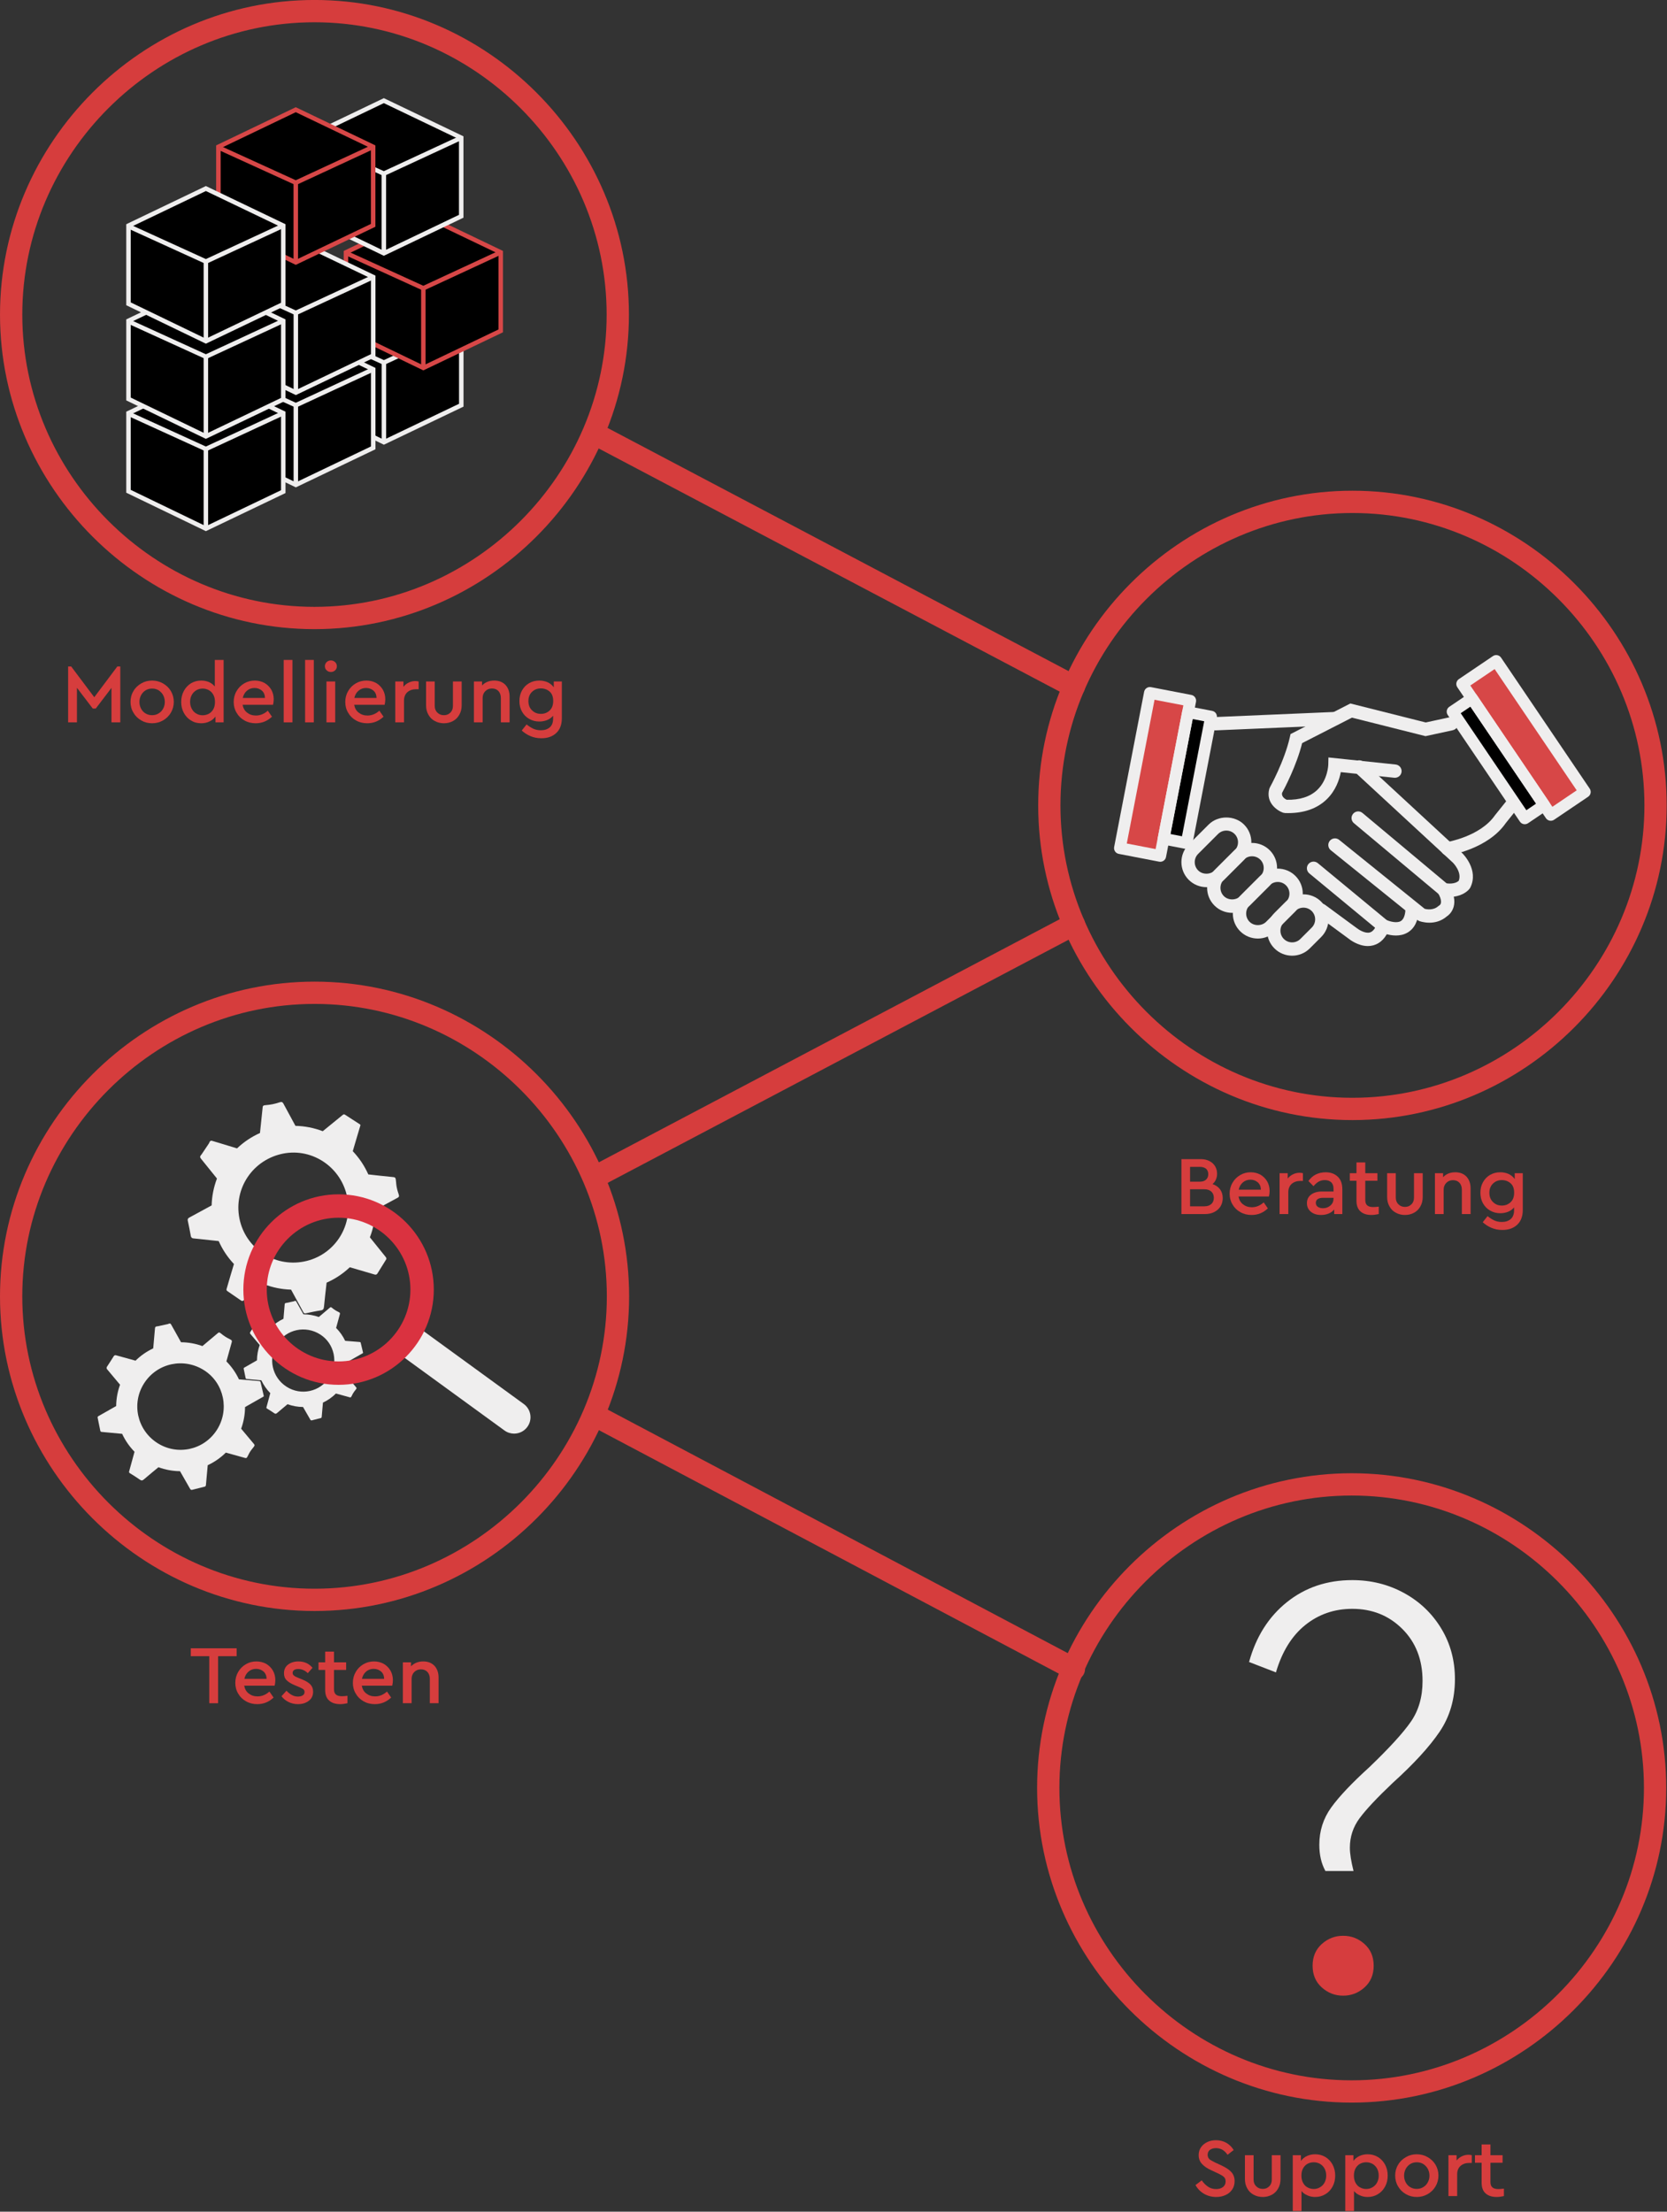 <?xml version="1.0" encoding="UTF-8" standalone="no"?>
<!DOCTYPE svg PUBLIC "-//W3C//DTD SVG 1.1//EN" "http://www.w3.org/Graphics/SVG/1.1/DTD/svg11.dtd">
<svg width="100%" height="100%" viewBox="0 0 561 744" version="1.1" xmlns="http://www.w3.org/2000/svg" xmlns:xlink="http://www.w3.org/1999/xlink" xml:space="preserve" xmlns:serif="http://www.serif.com/" style="fill-rule:evenodd;clip-rule:evenodd;stroke-linejoin:round;stroke-miterlimit:2;">
    <rect x="0" y="0" width="561" height="744" fill="#333333" stroke="none"/>
    <g id="Support" transform="matrix(1,0,0,1,-8.479,-31.939)">
        <g id="Support1" serif:id="Support" transform="matrix(1,0,0,1,375.876,507.57)">
            <g transform="matrix(28,0,0,28,33.92,263.12)">
                <path d="M0.282,-0.671C0.329,-0.671 0.371,-0.66 0.408,-0.639C0.445,-0.617 0.474,-0.588 0.495,-0.553L0.421,-0.496C0.404,-0.522 0.383,-0.542 0.36,-0.556C0.336,-0.569 0.31,-0.576 0.282,-0.576C0.254,-0.576 0.23,-0.569 0.211,-0.556C0.192,-0.542 0.182,-0.522 0.182,-0.496C0.182,-0.48 0.186,-0.467 0.193,-0.456C0.2,-0.445 0.21,-0.436 0.222,-0.43C0.234,-0.423 0.251,-0.413 0.274,-0.402L0.348,-0.368C0.401,-0.343 0.441,-0.317 0.467,-0.288C0.493,-0.259 0.506,-0.223 0.506,-0.18C0.506,-0.142 0.497,-0.109 0.478,-0.08C0.459,-0.051 0.432,-0.028 0.399,-0.013C0.365,0.003 0.327,0.011 0.285,0.011C0.231,0.011 0.182,-0.002 0.139,-0.027C0.096,-0.052 0.061,-0.087 0.036,-0.132L0.111,-0.189C0.133,-0.157 0.158,-0.132 0.186,-0.113C0.213,-0.094 0.246,-0.084 0.284,-0.084C0.318,-0.084 0.345,-0.092 0.367,-0.109C0.388,-0.126 0.398,-0.148 0.398,-0.176C0.398,-0.199 0.391,-0.218 0.376,-0.231C0.361,-0.244 0.336,-0.259 0.301,-0.275L0.228,-0.309C0.179,-0.331 0.141,-0.356 0.115,-0.385C0.088,-0.414 0.074,-0.449 0.074,-0.492C0.074,-0.527 0.083,-0.559 0.102,-0.586C0.121,-0.613 0.146,-0.634 0.178,-0.649C0.209,-0.664 0.244,-0.671 0.282,-0.671Z" style="fill:rgb(214,61,61);fill-rule:nonzero;"/>
            </g>
            <g transform="matrix(28,0,0,28,49.572,263.12)">
                <path d="M0.499,-0.206C0.499,-0.163 0.49,-0.125 0.471,-0.092C0.452,-0.058 0.427,-0.033 0.395,-0.016C0.362,0.002 0.326,0.011 0.286,0.011C0.245,0.011 0.209,0.002 0.176,-0.016C0.143,-0.033 0.118,-0.058 0.099,-0.092C0.08,-0.125 0.071,-0.163 0.071,-0.206L0.071,-0.491L0.175,-0.491L0.175,-0.198C0.175,-0.164 0.186,-0.137 0.207,-0.117C0.228,-0.096 0.254,-0.086 0.286,-0.086C0.317,-0.086 0.342,-0.096 0.363,-0.117C0.384,-0.137 0.394,-0.164 0.394,-0.198L0.394,-0.491L0.499,-0.491L0.499,-0.206Z" style="fill:rgb(214,61,61);fill-rule:nonzero;"/>
            </g>
            <g transform="matrix(28,0,0,28,65.532,263.12)">
                <path d="M0.345,-0.502C0.391,-0.502 0.432,-0.491 0.469,-0.469C0.506,-0.446 0.534,-0.416 0.555,-0.377C0.576,-0.337 0.586,-0.294 0.586,-0.246C0.586,-0.197 0.576,-0.154 0.555,-0.115C0.534,-0.076 0.506,-0.045 0.469,-0.023C0.432,-0 0.391,0.011 0.345,0.011C0.312,0.011 0.281,0.005 0.253,-0.008C0.224,-0.02 0.2,-0.037 0.181,-0.06L0.181,0.18L0.076,0.18L0.076,-0.491L0.174,-0.491L0.174,-0.422C0.192,-0.447 0.216,-0.467 0.246,-0.481C0.276,-0.495 0.309,-0.502 0.345,-0.502ZM0.328,-0.085C0.356,-0.085 0.381,-0.092 0.404,-0.106C0.427,-0.119 0.445,-0.138 0.458,-0.162C0.471,-0.186 0.478,-0.214 0.478,-0.245C0.478,-0.276 0.472,-0.304 0.459,-0.329C0.446,-0.353 0.428,-0.372 0.405,-0.386C0.382,-0.399 0.356,-0.406 0.328,-0.406C0.302,-0.406 0.278,-0.4 0.256,-0.389C0.233,-0.377 0.215,-0.359 0.201,-0.335C0.187,-0.311 0.18,-0.281 0.18,-0.246C0.18,-0.211 0.187,-0.181 0.201,-0.157C0.215,-0.132 0.233,-0.114 0.256,-0.103C0.278,-0.091 0.302,-0.085 0.328,-0.085Z" style="fill:rgb(214,61,61);fill-rule:nonzero;"/>
            </g>
            <g transform="matrix(28,0,0,28,83.2,263.12)">
                <path d="M0.345,-0.502C0.391,-0.502 0.432,-0.491 0.469,-0.469C0.506,-0.446 0.534,-0.416 0.555,-0.377C0.576,-0.337 0.586,-0.294 0.586,-0.246C0.586,-0.197 0.576,-0.154 0.555,-0.115C0.534,-0.076 0.506,-0.045 0.469,-0.023C0.432,-0 0.391,0.011 0.345,0.011C0.312,0.011 0.281,0.005 0.253,-0.008C0.224,-0.02 0.2,-0.037 0.181,-0.06L0.181,0.18L0.076,0.18L0.076,-0.491L0.174,-0.491L0.174,-0.422C0.192,-0.447 0.216,-0.467 0.246,-0.481C0.276,-0.495 0.309,-0.502 0.345,-0.502ZM0.328,-0.085C0.356,-0.085 0.381,-0.092 0.404,-0.106C0.427,-0.119 0.445,-0.138 0.458,-0.162C0.471,-0.186 0.478,-0.214 0.478,-0.245C0.478,-0.276 0.472,-0.304 0.459,-0.329C0.446,-0.353 0.428,-0.372 0.405,-0.386C0.382,-0.399 0.356,-0.406 0.328,-0.406C0.302,-0.406 0.278,-0.4 0.256,-0.389C0.233,-0.377 0.215,-0.359 0.201,-0.335C0.187,-0.311 0.18,-0.281 0.18,-0.246C0.18,-0.211 0.187,-0.181 0.201,-0.157C0.215,-0.132 0.233,-0.114 0.256,-0.103C0.278,-0.091 0.302,-0.085 0.328,-0.085Z" style="fill:rgb(214,61,61);fill-rule:nonzero;"/>
            </g>
            <g transform="matrix(28,0,0,28,100.868,263.12)">
                <path d="M0.304,-0.502C0.351,-0.502 0.395,-0.491 0.435,-0.468C0.475,-0.445 0.507,-0.415 0.53,-0.376C0.553,-0.337 0.565,-0.293 0.565,-0.246C0.565,-0.199 0.553,-0.155 0.53,-0.116C0.507,-0.077 0.475,-0.046 0.435,-0.023C0.395,-0 0.351,0.011 0.304,0.011C0.257,0.011 0.213,-0 0.174,-0.023C0.134,-0.046 0.102,-0.077 0.08,-0.116C0.056,-0.155 0.045,-0.199 0.045,-0.246C0.045,-0.293 0.056,-0.337 0.08,-0.376C0.102,-0.415 0.134,-0.445 0.174,-0.468C0.213,-0.491 0.257,-0.502 0.304,-0.502ZM0.305,-0.406C0.276,-0.406 0.249,-0.399 0.226,-0.385C0.203,-0.37 0.185,-0.351 0.172,-0.327C0.159,-0.302 0.152,-0.275 0.152,-0.245C0.152,-0.215 0.159,-0.188 0.172,-0.164C0.185,-0.139 0.203,-0.12 0.226,-0.107C0.249,-0.093 0.275,-0.086 0.304,-0.086C0.333,-0.086 0.359,-0.093 0.382,-0.107C0.405,-0.121 0.424,-0.14 0.437,-0.165C0.45,-0.189 0.457,-0.216 0.457,-0.245C0.457,-0.275 0.45,-0.302 0.437,-0.327C0.424,-0.351 0.405,-0.37 0.383,-0.385C0.36,-0.399 0.334,-0.406 0.305,-0.406Z" style="fill:rgb(214,61,61);fill-rule:nonzero;"/>
            </g>
            <g transform="matrix(28,0,0,28,117.92,263.12)">
                <path d="M0.317,-0.496C0.332,-0.496 0.345,-0.494 0.357,-0.491L0.357,-0.398L0.325,-0.398C0.284,-0.398 0.249,-0.386 0.222,-0.363C0.195,-0.339 0.181,-0.305 0.181,-0.262L0.181,-0L0.076,-0L0.076,-0.491L0.174,-0.491L0.174,-0.427C0.191,-0.449 0.213,-0.466 0.238,-0.478C0.263,-0.49 0.289,-0.496 0.317,-0.496Z" style="fill:rgb(214,61,61);fill-rule:nonzero;"/>
            </g>
            <g transform="matrix(28,0,0,28,128.42,263.12)">
                <path d="M0.303,-0.084C0.318,-0.084 0.339,-0.086 0.368,-0.089L0.368,-0C0.335,0.007 0.306,0.011 0.281,0.011C0.224,0.011 0.18,-0.003 0.148,-0.032C0.116,-0.06 0.1,-0.103 0.1,-0.16L0.1,-0.4L0.02,-0.4L0.02,-0.491L0.1,-0.491L0.1,-0.62L0.206,-0.62L0.206,-0.491L0.352,-0.491L0.352,-0.4L0.206,-0.4L0.206,-0.169C0.206,-0.138 0.214,-0.116 0.231,-0.103C0.247,-0.09 0.271,-0.084 0.303,-0.084Z" style="fill:rgb(214,61,61);fill-rule:nonzero;"/>
            </g>
        </g>
        <path id="path14" d="M463.36,735.503C519.376,735.503 565.47,689.409 565.47,633.393C565.47,577.377 519.376,531.283 463.36,531.283C407.344,531.283 361.25,577.377 361.25,633.393C361.25,689.409 407.344,735.503 463.36,735.503" style="fill:none;fill-rule:nonzero;stroke:rgb(214,61,61);stroke-width:7.5px;"/>
        <g transform="matrix(0.233,0,0,0.233,463.476,633.393)">
            <g transform="matrix(1,0,0,1,-165,-300)">
                <g transform="matrix(1.48,0,0,1.48,-161.418,-200.733)">
                    <g transform="matrix(2.951,0,0,2.951,-93.527,-381.42)">
                        <path d="M103.497,292.778C106.191,292.778 108.548,293.687 110.568,295.505C112.588,297.324 113.598,299.714 113.598,302.677C113.598,305.64 112.588,308.031 110.568,309.849C108.548,311.667 106.191,312.576 103.497,312.576C100.804,312.576 98.447,311.667 96.427,309.849C94.407,308.031 93.396,305.64 93.396,302.677C93.396,299.714 94.407,297.324 96.427,295.505C98.447,293.687 100.804,292.778 103.497,292.778Z" style="fill:rgb(214,61,62);fill-rule:nonzero;"/>
                    </g>
                    <g transform="matrix(2.951,0,0,2.951,-93.527,-381.42)">
                        <path d="M106.528,175.204C112.723,175.204 118.413,176.618 123.598,179.446C128.783,182.274 132.891,186.18 135.921,191.163C138.952,196.146 140.467,201.735 140.467,207.93C140.467,214.53 138.783,220.321 135.416,225.304C132.049,230.287 126.864,235.944 119.861,242.274C114.743,247.122 111.107,250.994 108.952,253.89C106.797,256.785 105.72,260.051 105.72,263.688C105.72,265.573 106.124,268.132 106.932,271.364L97.639,271.364C96.292,268.94 95.619,266.044 95.619,262.677C95.619,258.098 96.932,253.991 99.558,250.354C102.184,246.718 106.393,242.274 112.184,237.021C118.783,230.691 123.363,225.674 125.921,221.971C128.48,218.267 129.76,213.789 129.76,208.537C129.76,201.533 127.538,195.809 123.093,191.365C118.649,186.921 113.127,184.698 106.528,184.698C100.602,184.698 95.417,186.483 90.972,190.052C86.528,193.621 83.296,198.84 81.275,205.708L72.387,202.274C74.676,193.924 78.851,187.325 84.912,182.476C90.972,177.628 98.178,175.204 106.528,175.204Z" style="fill:rgb(239,238,238);fill-rule:nonzero;"/>
                    </g>
                </g>
            </g>
        </g>
    </g>
    <g id="Testing" transform="matrix(1,0,0,1,-61.364,-29.356)">
        <g id="Testing_DE--Testen-" serif:id="Testing_DE (Testen)" transform="matrix(1,0,0,1,81.28,339.196)">
            <g transform="matrix(28,0,0,28,43.846,263.12)">
                <path d="M0.567,-0.565L0.344,-0.565L0.344,-0L0.238,-0L0.238,-0.565L0.016,-0.565L0.016,-0.66L0.567,-0.66L0.567,-0.565Z" style="fill:rgb(214,61,61);fill-rule:nonzero;"/>
            </g>
            <g transform="matrix(28,0,0,28,58.014,263.12)">
                <path d="M0.526,-0.277C0.526,-0.256 0.523,-0.234 0.518,-0.211L0.152,-0.211C0.159,-0.171 0.177,-0.139 0.206,-0.117C0.235,-0.094 0.27,-0.082 0.312,-0.082C0.363,-0.082 0.411,-0.101 0.455,-0.14L0.505,-0.068C0.449,-0.015 0.384,0.011 0.309,0.011C0.259,0.011 0.214,-0 0.174,-0.023C0.134,-0.045 0.102,-0.076 0.08,-0.115C0.056,-0.154 0.045,-0.197 0.045,-0.245C0.045,-0.292 0.056,-0.336 0.079,-0.375C0.101,-0.414 0.132,-0.445 0.171,-0.468C0.21,-0.491 0.252,-0.502 0.299,-0.502C0.342,-0.502 0.381,-0.492 0.416,-0.473C0.45,-0.453 0.477,-0.426 0.497,-0.392C0.516,-0.358 0.526,-0.32 0.526,-0.277ZM0.295,-0.413C0.26,-0.413 0.23,-0.402 0.205,-0.381C0.179,-0.359 0.162,-0.33 0.154,-0.293L0.421,-0.293C0.42,-0.33 0.408,-0.36 0.384,-0.381C0.359,-0.402 0.33,-0.413 0.295,-0.413Z" style="fill:rgb(214,61,61);fill-rule:nonzero;"/>
            </g>
            <g transform="matrix(28,0,0,28,73.974,263.12)">
                <path d="M0.233,-0.502C0.304,-0.502 0.36,-0.477 0.403,-0.426L0.346,-0.361C0.331,-0.377 0.313,-0.389 0.293,-0.398C0.273,-0.407 0.252,-0.411 0.231,-0.411C0.21,-0.411 0.194,-0.407 0.182,-0.399C0.17,-0.391 0.164,-0.379 0.164,-0.364C0.164,-0.351 0.169,-0.341 0.179,-0.333C0.188,-0.324 0.205,-0.315 0.229,-0.306L0.276,-0.287C0.323,-0.268 0.357,-0.247 0.378,-0.225C0.399,-0.202 0.41,-0.174 0.41,-0.139C0.41,-0.092 0.393,-0.055 0.358,-0.029C0.323,-0.002 0.28,0.011 0.228,0.011C0.186,0.011 0.148,0.002 0.114,-0.015C0.08,-0.032 0.052,-0.055 0.03,-0.084L0.09,-0.15C0.111,-0.127 0.133,-0.11 0.156,-0.098C0.178,-0.086 0.202,-0.08 0.228,-0.08C0.251,-0.08 0.27,-0.085 0.285,-0.094C0.3,-0.103 0.307,-0.117 0.307,-0.135C0.307,-0.15 0.302,-0.161 0.291,-0.169C0.28,-0.177 0.262,-0.186 0.238,-0.196L0.188,-0.217C0.145,-0.235 0.113,-0.255 0.092,-0.276C0.07,-0.297 0.06,-0.325 0.06,-0.36C0.06,-0.404 0.076,-0.439 0.109,-0.464C0.142,-0.489 0.183,-0.502 0.233,-0.502Z" style="fill:rgb(214,61,61);fill-rule:nonzero;"/>
            </g>
            <g transform="matrix(28,0,0,28,86.714,263.12)">
                <path d="M0.303,-0.084C0.318,-0.084 0.339,-0.086 0.368,-0.089L0.368,-0C0.335,0.007 0.306,0.011 0.281,0.011C0.224,0.011 0.18,-0.003 0.148,-0.032C0.116,-0.06 0.1,-0.103 0.1,-0.16L0.1,-0.4L0.02,-0.4L0.02,-0.491L0.1,-0.491L0.1,-0.62L0.206,-0.62L0.206,-0.491L0.352,-0.491L0.352,-0.4L0.206,-0.4L0.206,-0.169C0.206,-0.138 0.214,-0.116 0.231,-0.103C0.247,-0.09 0.271,-0.084 0.303,-0.084Z" style="fill:rgb(214,61,61);fill-rule:nonzero;"/>
            </g>
            <g transform="matrix(28,0,0,28,97.578,263.12)">
                <path d="M0.526,-0.277C0.526,-0.256 0.523,-0.234 0.518,-0.211L0.152,-0.211C0.159,-0.171 0.177,-0.139 0.206,-0.117C0.235,-0.094 0.27,-0.082 0.312,-0.082C0.363,-0.082 0.411,-0.101 0.455,-0.14L0.505,-0.068C0.449,-0.015 0.384,0.011 0.309,0.011C0.259,0.011 0.214,-0 0.174,-0.023C0.134,-0.045 0.102,-0.076 0.08,-0.115C0.056,-0.154 0.045,-0.197 0.045,-0.245C0.045,-0.292 0.056,-0.336 0.079,-0.375C0.101,-0.414 0.132,-0.445 0.171,-0.468C0.21,-0.491 0.252,-0.502 0.299,-0.502C0.342,-0.502 0.381,-0.492 0.416,-0.473C0.45,-0.453 0.477,-0.426 0.497,-0.392C0.516,-0.358 0.526,-0.32 0.526,-0.277ZM0.295,-0.413C0.26,-0.413 0.23,-0.402 0.205,-0.381C0.179,-0.359 0.162,-0.33 0.154,-0.293L0.421,-0.293C0.42,-0.33 0.408,-0.36 0.384,-0.381C0.359,-0.402 0.33,-0.413 0.295,-0.413Z" style="fill:rgb(214,61,61);fill-rule:nonzero;"/>
            </g>
            <g transform="matrix(28,0,0,28,113.538,263.12)">
                <path d="M0.321,-0.502C0.378,-0.502 0.423,-0.484 0.456,-0.449C0.489,-0.413 0.505,-0.366 0.505,-0.307L0.505,-0L0.4,-0L0.4,-0.293C0.4,-0.327 0.39,-0.355 0.371,-0.376C0.351,-0.397 0.325,-0.407 0.293,-0.407C0.26,-0.407 0.234,-0.396 0.213,-0.375C0.192,-0.354 0.181,-0.326 0.181,-0.293L0.181,-0L0.076,-0L0.076,-0.491L0.174,-0.491L0.174,-0.443C0.211,-0.482 0.26,-0.502 0.321,-0.502Z" style="fill:rgb(214,61,61);fill-rule:nonzero;"/>
            </g>
        </g>
        <g>
            <g transform="matrix(0.326,0,0,0.326,167.234,465.434)">
                <g transform="matrix(1,0,0,1,-224,-200.5)">
                    <clipPath id="_clip1">
                        <rect x="0" y="0" width="448" height="401"/>
                    </clipPath>
                    <g clip-path="url(#_clip1)">
                        <g transform="matrix(1.594,-2.383,2.383,1.594,-6.984,148.933)">
                            <path d="M65.974,66.941C58.21,74.621 45.789,74.561 38.101,66.808C30.38,59.024 30.39,46.555 38.122,38.858C45.945,31.071 58.466,31.154 66.296,39.046C73.893,46.705 73.748,59.249 65.974,66.941ZM90.267,49.723C90.263,49.266 90.011,49.168 89.659,49.062C86.729,48.168 83.805,47.256 80.873,46.369C80.114,43.039 78.791,39.923 77.008,37.125C78.434,34.445 79.825,31.747 81.253,29.069C81.584,28.45 81.475,28.118 80.716,27.538C79.42,26.547 78.266,25.381 77.263,24.094C76.771,23.463 76.538,23.313 76.017,23.591C73.274,25.054 70.51,26.476 67.768,27.94C64.984,26.19 61.889,24.894 58.585,24.152L58.522,23.989C57.664,21.06 56.739,18.151 55.857,15.229C55.681,14.648 55.369,14.546 54.428,14.745L49.765,14.743C48.78,14.596 48.473,14.752 48.27,15.418C47.378,18.344 46.451,21.258 45.539,24.178C42.263,24.927 39.194,26.221 36.432,27.963C33.699,26.517 30.949,25.101 28.217,23.652C27.86,23.462 27.423,23.532 27.142,23.822C25.803,25.203 24.445,26.566 23.063,27.903C22.754,28.202 22.68,28.666 22.882,29.045C24.328,31.759 25.738,34.491 27.173,37.209C25.418,39.985 24.115,43.071 23.363,46.366C20.353,47.28 17.35,48.22 14.354,49.18C14.135,49.25 13.951,49.496 13.945,49.726C13.899,51.775 13.886,53.825 13.867,55.901C13.865,56.173 14.034,56.415 14.293,56.498C15.77,56.973 20.608,58.518 23.334,59.368C24.076,62.686 25.377,65.793 27.134,68.588C25.69,71.321 24.281,74.072 22.833,76.802C22.616,77.211 22.682,77.433 22.99,77.733C24.301,79.014 25.633,80.278 26.865,81.633C27.451,82.278 27.91,82.237 28.593,81.871C31.159,80.497 33.743,79.156 36.335,77.832C39.136,79.615 42.256,80.936 45.589,81.692C46.491,84.6 47.417,87.51 48.408,90.645C48.516,90.984 48.834,91.216 49.189,91.207C51.194,91.149 53.238,91.095 55.28,91.003C55.469,90.995 55.742,90.705 55.81,90.493C56.739,87.569 57.639,84.636 58.563,81.711C61.925,80.959 65.07,79.632 67.893,77.838C70.574,79.266 73.27,80.666 75.951,82.095C76.485,82.379 76.771,82.297 77.293,81.604C77.975,80.7 78.722,79.837 79.583,79.102C81.126,77.782 81.776,77.608 81.299,76.719C79.861,74.041 78.454,71.348 77.064,68.646C78.844,65.832 80.159,62.698 80.905,59.351C82.007,58.995 83.114,58.657 84.22,58.313C86.148,57.714 88.077,57.116 90.147,56.472C90.279,56.432 90.371,56.307 90.368,56.17C90.331,54.012 90.284,51.868 90.267,49.723Z" style="fill:rgb(239,238,238);fill-rule:nonzero;"/>
                        </g>
                        <g transform="matrix(1.583,-0.35,0.35,1.583,111.312,201.339)">
                            <path d="M65.974,66.941C58.21,74.621 45.789,74.561 38.101,66.808C30.38,59.024 30.39,46.555 38.122,38.858C45.945,31.071 58.466,31.154 66.296,39.046C73.893,46.705 73.748,59.249 65.974,66.941ZM90.267,49.723C90.263,49.266 90.011,49.168 89.659,49.062C86.729,48.168 83.805,47.256 80.873,46.369C80.114,43.039 78.791,39.923 77.008,37.125C78.434,34.445 79.825,31.747 81.253,29.069C81.584,28.45 81.475,28.118 80.716,27.538C79.42,26.547 78.266,25.381 77.263,24.094C76.771,23.463 76.538,23.313 76.017,23.591C73.274,25.054 70.51,26.476 67.768,27.94C64.984,26.19 61.889,24.894 58.585,24.152L58.522,23.989C57.664,21.06 56.739,18.151 55.857,15.229C55.681,14.648 55.369,14.546 54.428,14.745L49.765,14.743C48.78,14.596 48.473,14.752 48.27,15.418C47.378,18.344 46.451,21.258 45.539,24.178C42.263,24.927 39.194,26.221 36.432,27.963C33.699,26.517 30.949,25.101 28.217,23.652C27.86,23.462 27.423,23.532 27.142,23.822C25.803,25.203 24.445,26.566 23.063,27.903C22.754,28.202 22.68,28.666 22.882,29.045C24.328,31.759 25.738,34.491 27.173,37.209C25.418,39.985 24.115,43.071 23.363,46.366C20.353,47.28 17.35,48.22 14.354,49.18C14.135,49.25 13.951,49.496 13.945,49.726C13.899,51.775 13.886,53.825 13.867,55.901C13.865,56.173 14.034,56.415 14.293,56.498C15.77,56.973 20.608,58.518 23.334,59.368C24.076,62.686 25.377,65.793 27.134,68.588C25.69,71.321 24.281,74.072 22.833,76.802C22.616,77.211 22.682,77.433 22.99,77.733C24.301,79.014 25.633,80.278 26.865,81.633C27.451,82.278 27.91,82.237 28.593,81.871C31.159,80.497 33.743,79.156 36.335,77.832C39.136,79.615 42.256,80.936 45.589,81.692C46.491,84.6 47.417,87.51 48.408,90.645C48.516,90.984 48.834,91.216 49.189,91.207C51.194,91.149 53.238,91.095 55.28,91.003C55.469,90.995 55.742,90.705 55.81,90.493C56.739,87.569 57.639,84.636 58.563,81.711C61.925,80.959 65.07,79.632 67.893,77.838C70.574,79.266 73.27,80.666 75.951,82.095C76.485,82.379 76.771,82.297 77.293,81.604C77.975,80.7 78.722,79.837 79.583,79.102C81.126,77.782 81.776,77.608 81.299,76.719C79.861,74.041 78.454,71.348 77.064,68.646C78.844,65.832 80.159,62.698 80.905,59.351C82.007,58.995 83.114,58.657 84.22,58.313C86.148,57.714 88.077,57.116 90.147,56.472C90.279,56.432 90.371,56.307 90.368,56.17C90.331,54.012 90.284,51.868 90.267,49.723Z" style="fill:rgb(239,238,238);fill-rule:nonzero;"/>
                        </g>
                        <g transform="matrix(2.204,-0.479,0.479,2.204,-54.538,222.727)">
                            <path d="M65.974,66.941C58.21,74.621 45.789,74.561 38.101,66.808C30.38,59.024 30.39,46.555 38.122,38.858C45.945,31.071 58.466,31.154 66.296,39.046C73.893,46.705 73.748,59.249 65.974,66.941ZM90.267,49.723C90.263,49.266 90.011,49.168 89.659,49.062C86.729,48.168 83.805,47.256 80.873,46.369C80.114,43.039 78.791,39.923 77.008,37.125C78.434,34.445 79.825,31.747 81.253,29.069C81.584,28.45 81.475,28.118 80.716,27.538C79.42,26.547 78.266,25.381 77.263,24.094C76.771,23.463 76.538,23.313 76.017,23.591C73.274,25.054 70.51,26.476 67.768,27.94C64.984,26.19 61.889,24.894 58.585,24.152L58.522,23.989C57.664,21.06 56.739,18.151 55.857,15.229C55.681,14.648 55.369,14.546 54.428,14.745L49.765,14.743C48.78,14.596 48.473,14.752 48.27,15.418C47.378,18.344 46.451,21.258 45.539,24.178C42.263,24.927 39.194,26.221 36.432,27.963C33.699,26.517 30.949,25.101 28.217,23.652C27.86,23.462 27.423,23.532 27.142,23.822C25.803,25.203 24.445,26.566 23.063,27.903C22.754,28.202 22.68,28.666 22.882,29.045C24.328,31.759 25.738,34.491 27.173,37.209C25.418,39.985 24.115,43.071 23.363,46.366C20.353,47.28 17.35,48.22 14.354,49.18C14.135,49.25 13.951,49.496 13.945,49.726C13.899,51.775 13.886,53.825 13.867,55.901C13.865,56.173 14.034,56.415 14.293,56.498C15.77,56.973 20.608,58.518 23.334,59.368C24.076,62.686 25.377,65.793 27.134,68.588C25.69,71.321 24.281,74.072 22.833,76.802C22.616,77.211 22.682,77.433 22.99,77.733C24.301,79.014 25.633,80.278 26.865,81.633C27.451,82.278 27.91,82.237 28.593,81.871C31.159,80.497 33.743,79.156 36.335,77.832C39.136,79.615 42.256,80.936 45.589,81.692C46.491,84.6 47.417,87.51 48.408,90.645C48.516,90.984 48.834,91.216 49.189,91.207C51.194,91.149 53.238,91.095 55.28,91.003C55.469,90.995 55.742,90.705 55.81,90.493C56.739,87.569 57.639,84.636 58.563,81.711C61.925,80.959 65.07,79.632 67.893,77.838C70.574,79.266 73.27,80.666 75.951,82.095C76.485,82.379 76.771,82.297 77.293,81.604C77.975,80.7 78.722,79.837 79.583,79.102C81.126,77.782 81.776,77.608 81.299,76.719C79.861,74.041 78.454,71.348 77.064,68.646C78.844,65.832 80.159,62.698 80.905,59.351C82.007,58.995 83.114,58.657 84.22,58.313C86.148,57.714 88.077,57.116 90.147,56.472C90.279,56.432 90.371,56.307 90.368,56.17C90.331,54.012 90.284,51.868 90.267,49.723Z" style="fill:rgb(239,238,238);fill-rule:nonzero;"/>
                        </g>
                        <g transform="matrix(3.258,0,0,3.258,9.697,-195.059)">
                            <g id="path851" transform="matrix(0.133,0,0,-0.133,1.188,195.437)">
                                <path d="M960.941,229.594C952.984,229.594 944.957,232.02 938.027,237.063L692.754,415.445C675.32,428.121 671.469,452.523 684.145,469.949C696.816,487.383 721.223,491.238 738.652,478.555L983.926,300.176C1001.36,287.5 1005.21,263.098 992.535,245.668C984.898,235.172 973.004,229.594 960.941,229.594" style="fill:rgb(239,238,238);fill-rule:nonzero;"/>
                            </g>
                            <g id="path855" transform="matrix(0.133,0,0,-0.133,1.188,195.437)">
                                <path d="M542.789,743.77C448.434,743.77 371.672,667.008 371.672,572.656C371.672,478.305 448.434,401.547 542.789,401.547C637.141,401.547 713.902,478.305 713.902,572.656C713.902,667.008 637.141,743.77 542.789,743.77ZM542.789,345.801C417.695,345.801 315.93,447.566 315.93,572.656C315.93,697.742 417.695,799.512 542.789,799.512C667.875,799.512 769.645,697.742 769.645,572.656C769.645,447.566 667.875,345.801 542.789,345.801" style="fill:rgb(218,50,64);fill-rule:nonzero;"/>
                            </g>
                        </g>
                    </g>
                </g>
            </g>
            <path d="M167.224,567.544C223.24,567.544 269.334,521.45 269.334,465.434C269.334,409.418 223.24,363.324 167.224,363.324C111.208,363.324 65.114,409.418 65.114,465.434C65.114,521.45 111.208,567.544 167.224,567.544" style="fill:none;fill-rule:nonzero;stroke:rgb(214,61,61);stroke-width:7.5px;"/>
        </g>
    </g>
    <g id="Consulting" transform="matrix(0.999,0,0,1,-7.717,-32.982)">
        <g id="Consulting_DE" transform="matrix(1,0,0,1,376.368,178.269)">
            <g transform="matrix(28,0,0,28,27.018,263.12)">
                <path d="M0.457,-0.36C0.496,-0.347 0.526,-0.326 0.548,-0.297C0.569,-0.268 0.58,-0.233 0.58,-0.192C0.58,-0.155 0.571,-0.122 0.554,-0.093C0.536,-0.064 0.511,-0.041 0.479,-0.025C0.446,-0.008 0.409,-0 0.366,-0L0.083,-0L0.083,-0.66L0.314,-0.66C0.353,-0.66 0.388,-0.653 0.418,-0.638C0.448,-0.623 0.471,-0.602 0.488,-0.575C0.504,-0.548 0.512,-0.518 0.512,-0.484C0.512,-0.459 0.507,-0.436 0.498,-0.415C0.489,-0.394 0.475,-0.375 0.457,-0.36ZM0.187,-0.567L0.187,-0.389L0.304,-0.389C0.337,-0.389 0.362,-0.397 0.38,-0.414C0.397,-0.43 0.406,-0.452 0.406,-0.479C0.406,-0.506 0.397,-0.528 0.38,-0.544C0.362,-0.559 0.337,-0.567 0.304,-0.567L0.187,-0.567ZM0.357,-0.093C0.394,-0.093 0.422,-0.102 0.443,-0.121C0.463,-0.139 0.473,-0.164 0.473,-0.195C0.473,-0.226 0.463,-0.251 0.443,-0.27C0.422,-0.289 0.394,-0.298 0.357,-0.298L0.187,-0.298L0.187,-0.093L0.357,-0.093Z" style="fill:rgb(214,61,61);fill-rule:nonzero;"/>
            </g>
            <g transform="matrix(28,0,0,28,44.322,263.12)">
                <path d="M0.526,-0.277C0.526,-0.256 0.523,-0.234 0.518,-0.211L0.152,-0.211C0.159,-0.171 0.177,-0.139 0.206,-0.117C0.235,-0.094 0.27,-0.082 0.312,-0.082C0.363,-0.082 0.411,-0.101 0.455,-0.14L0.505,-0.068C0.449,-0.015 0.384,0.011 0.309,0.011C0.259,0.011 0.214,-0 0.174,-0.023C0.134,-0.045 0.102,-0.076 0.08,-0.115C0.056,-0.154 0.045,-0.197 0.045,-0.245C0.045,-0.292 0.056,-0.336 0.079,-0.375C0.101,-0.414 0.132,-0.445 0.171,-0.468C0.21,-0.491 0.252,-0.502 0.299,-0.502C0.342,-0.502 0.381,-0.492 0.416,-0.473C0.45,-0.453 0.477,-0.426 0.497,-0.392C0.516,-0.358 0.526,-0.32 0.526,-0.277ZM0.295,-0.413C0.26,-0.413 0.23,-0.402 0.205,-0.381C0.179,-0.359 0.162,-0.33 0.154,-0.293L0.421,-0.293C0.42,-0.33 0.408,-0.36 0.384,-0.381C0.359,-0.402 0.33,-0.413 0.295,-0.413Z" style="fill:rgb(214,61,61);fill-rule:nonzero;"/>
            </g>
            <g transform="matrix(28,0,0,28,60.282,263.12)">
                <path d="M0.317,-0.496C0.332,-0.496 0.345,-0.494 0.357,-0.491L0.357,-0.398L0.325,-0.398C0.284,-0.398 0.249,-0.386 0.222,-0.363C0.195,-0.339 0.181,-0.305 0.181,-0.262L0.181,-0L0.076,-0L0.076,-0.491L0.174,-0.491L0.174,-0.427C0.191,-0.449 0.213,-0.466 0.238,-0.478C0.263,-0.49 0.289,-0.496 0.317,-0.496Z" style="fill:rgb(214,61,61);fill-rule:nonzero;"/>
            </g>
            <g transform="matrix(28,0,0,28,70.502,263.12)">
                <path d="M0.265,-0.502C0.326,-0.502 0.374,-0.484 0.411,-0.449C0.448,-0.414 0.466,-0.363 0.466,-0.297L0.466,-0L0.368,-0L0.368,-0.055C0.35,-0.034 0.328,-0.017 0.301,-0.006C0.274,0.005 0.244,0.011 0.211,0.011C0.16,0.011 0.118,-0.002 0.087,-0.028C0.056,-0.054 0.04,-0.088 0.04,-0.131C0.04,-0.174 0.056,-0.208 0.089,-0.233C0.122,-0.258 0.166,-0.271 0.221,-0.271L0.36,-0.271L0.36,-0.303C0.36,-0.337 0.351,-0.363 0.333,-0.381C0.314,-0.399 0.288,-0.408 0.255,-0.408C0.228,-0.408 0.203,-0.402 0.182,-0.39C0.161,-0.378 0.14,-0.36 0.119,-0.335L0.058,-0.397C0.083,-0.432 0.113,-0.459 0.148,-0.476C0.183,-0.493 0.222,-0.502 0.265,-0.502ZM0.233,-0.07C0.268,-0.07 0.298,-0.081 0.323,-0.103C0.348,-0.125 0.36,-0.153 0.36,-0.186L0.36,-0.195L0.234,-0.195C0.206,-0.195 0.185,-0.19 0.17,-0.18C0.155,-0.17 0.147,-0.155 0.147,-0.135C0.147,-0.114 0.155,-0.098 0.171,-0.087C0.187,-0.076 0.208,-0.07 0.233,-0.07Z" style="fill:rgb(214,61,61);fill-rule:nonzero;"/>
            </g>
            <g transform="matrix(28,0,0,28,85.51,263.12)">
                <path d="M0.303,-0.084C0.318,-0.084 0.339,-0.086 0.368,-0.089L0.368,-0C0.335,0.007 0.306,0.011 0.281,0.011C0.224,0.011 0.18,-0.003 0.148,-0.032C0.116,-0.06 0.1,-0.103 0.1,-0.16L0.1,-0.4L0.02,-0.4L0.02,-0.491L0.1,-0.491L0.1,-0.62L0.206,-0.62L0.206,-0.491L0.352,-0.491L0.352,-0.4L0.206,-0.4L0.206,-0.169C0.206,-0.138 0.214,-0.116 0.231,-0.103C0.247,-0.09 0.271,-0.084 0.303,-0.084Z" style="fill:rgb(214,61,61);fill-rule:nonzero;"/>
            </g>
            <g transform="matrix(28,0,0,28,96.654,263.12)">
                <path d="M0.499,-0.206C0.499,-0.163 0.49,-0.125 0.471,-0.092C0.452,-0.058 0.427,-0.033 0.395,-0.016C0.362,0.002 0.326,0.011 0.286,0.011C0.245,0.011 0.209,0.002 0.176,-0.016C0.143,-0.033 0.118,-0.058 0.099,-0.092C0.08,-0.125 0.071,-0.163 0.071,-0.206L0.071,-0.491L0.175,-0.491L0.175,-0.198C0.175,-0.164 0.186,-0.137 0.207,-0.117C0.228,-0.096 0.254,-0.086 0.286,-0.086C0.317,-0.086 0.342,-0.096 0.363,-0.117C0.384,-0.137 0.394,-0.164 0.394,-0.198L0.394,-0.491L0.499,-0.491L0.499,-0.206Z" style="fill:rgb(214,61,61);fill-rule:nonzero;"/>
            </g>
            <g transform="matrix(28,0,0,28,112.614,263.12)">
                <path d="M0.321,-0.502C0.378,-0.502 0.423,-0.484 0.456,-0.449C0.489,-0.413 0.505,-0.366 0.505,-0.307L0.505,-0L0.4,-0L0.4,-0.293C0.4,-0.327 0.39,-0.355 0.371,-0.376C0.351,-0.397 0.325,-0.407 0.293,-0.407C0.26,-0.407 0.234,-0.396 0.213,-0.375C0.192,-0.354 0.181,-0.326 0.181,-0.293L0.181,-0L0.076,-0L0.076,-0.491L0.174,-0.491L0.174,-0.443C0.211,-0.482 0.26,-0.502 0.321,-0.502Z" style="fill:rgb(214,61,61);fill-rule:nonzero;"/>
            </g>
            <g transform="matrix(28,0,0,28,128.714,263.12)">
                <path d="M0.558,-0.491L0.558,-0.051C0.558,0.026 0.536,0.086 0.491,0.128C0.446,0.17 0.387,0.191 0.312,0.191C0.263,0.191 0.219,0.182 0.18,0.165C0.14,0.148 0.105,0.125 0.076,0.098L0.134,0.025C0.161,0.047 0.189,0.064 0.216,0.077C0.243,0.089 0.273,0.095 0.306,0.095C0.351,0.095 0.386,0.083 0.413,0.06C0.44,0.036 0.453,0.001 0.453,-0.045L0.453,-0.08C0.434,-0.057 0.411,-0.04 0.382,-0.028C0.353,-0.016 0.321,-0.01 0.287,-0.01C0.242,-0.01 0.201,-0.021 0.165,-0.042C0.128,-0.063 0.1,-0.092 0.079,-0.129C0.058,-0.166 0.048,-0.209 0.048,-0.256C0.048,-0.303 0.058,-0.346 0.079,-0.383C0.1,-0.42 0.128,-0.45 0.165,-0.471C0.202,-0.492 0.242,-0.502 0.287,-0.502C0.324,-0.502 0.358,-0.495 0.389,-0.481C0.419,-0.466 0.443,-0.446 0.461,-0.421L0.461,-0.491L0.558,-0.491ZM0.306,-0.102C0.347,-0.102 0.382,-0.115 0.411,-0.142C0.44,-0.169 0.454,-0.207 0.454,-0.257C0.454,-0.307 0.44,-0.345 0.411,-0.37C0.382,-0.395 0.347,-0.408 0.306,-0.408C0.263,-0.408 0.228,-0.394 0.199,-0.366C0.17,-0.338 0.156,-0.301 0.156,-0.256C0.156,-0.21 0.17,-0.173 0.199,-0.145C0.228,-0.116 0.263,-0.102 0.306,-0.102Z" style="fill:rgb(214,61,61);fill-rule:nonzero;"/>
            </g>
        </g>
        <g>
            <g transform="matrix(0.539,0,0,0.538,463.32,303.916)">
                <g transform="matrix(1,0,0,1,-149,-94)">
                    <clipPath id="_clip2">
                        <rect x="0" y="0" width="298" height="188"/>
                    </clipPath>
                    <g clip-path="url(#_clip2)">
                        <g transform="matrix(4.167,0,0,4.167,-60.675,-108.334)">
                            <path d="M71.912,27.155L85.22,46.389L80.294,49.712L66.948,30.383L71.912,27.155Z" style="fill:rgb(215,71,71);fill-rule:nonzero;"/>
                        </g>
                        <g transform="matrix(4.167,0,0,4.167,-60.675,-108.334)">
                            <path d="M15.46,55.055L19.993,31.637L26.146,32.705L21.545,56.19L15.46,55.055Z" style="fill:rgb(215,71,71);fill-rule:nonzero;"/>
                        </g>
                        <g transform="matrix(4.167,0,0,4.167,-60.675,-108.334)">
                            <path d="M65.518,34.326L67.998,32.705L78.88,48.713L75.975,50.047L65.518,34.326Z" style="fill-rule:nonzero;"/>
                        </g>
                        <g transform="matrix(4.167,0,0,4.167,-60.675,-108.334)">
                            <path d="M25.946,34.326L29.174,35.533L25.554,54.243L22.137,53.188L25.946,34.326Z" style="fill-rule:nonzero;"/>
                        </g>
                        <g transform="matrix(4.167,0,0,4.167,-60.675,-108.334)">
                            <path d="M31.404,52.334C30.934,52.334 30.493,52.516 30.164,52.845L27.178,55.832C26.494,56.515 26.494,57.628 27.178,58.312C27.836,58.971 29.001,58.969 29.659,58.312L32.646,55.326C32.974,54.997 33.156,54.556 33.156,54.085C33.156,53.615 32.974,53.174 32.645,52.845C32.316,52.516 31.875,52.334 31.404,52.334ZM28.418,60.824C27.457,60.824 26.496,60.458 25.764,59.726C24.3,58.262 24.3,55.881 25.764,54.417L28.75,51.431C30.163,50.017 32.645,50.017 34.059,51.431C34.766,52.138 35.156,53.081 35.156,54.085C35.156,55.09 34.766,56.034 34.059,56.74L31.073,59.726C30.341,60.458 29.379,60.824 28.418,60.824Z" style="fill:rgb(239,238,238);fill-rule:nonzero;"/>
                        </g>
                        <g transform="matrix(4.167,0,0,4.167,-60.675,-108.334)">
                            <path d="M35.261,56.19C34.79,56.19 34.349,56.372 34.02,56.701L31.034,59.687C30.705,60.016 30.523,60.457 30.523,60.927C30.523,61.399 30.705,61.839 31.034,62.168C31.692,62.828 32.857,62.826 33.515,62.168L36.501,59.182C36.83,58.853 37.011,58.413 37.011,57.941C37.011,57.47 36.83,57.03 36.501,56.701C36.172,56.372 35.731,56.19 35.261,56.19ZM32.274,64.68C31.313,64.68 30.352,64.315 29.62,63.582C28.156,62.119 28.156,59.737 29.62,58.273L32.606,55.287C34.07,53.822 36.451,53.822 37.915,55.287C39.379,56.75 39.379,59.132 37.915,60.596L34.929,63.582C34.197,64.315 33.235,64.68 32.274,64.68Z" style="fill:rgb(239,238,238);fill-rule:nonzero;"/>
                        </g>
                        <g transform="matrix(4.167,0,0,4.167,-60.675,-108.334)">
                            <path d="M39.117,60.046C38.646,60.046 38.205,60.228 37.876,60.557L34.89,63.543C34.561,63.873 34.379,64.313 34.379,64.784C34.379,65.254 34.561,65.695 34.89,66.024C35.548,66.683 36.713,66.681 37.371,66.024L40.357,63.038C40.686,62.708 40.868,62.268 40.868,61.797C40.868,61.327 40.686,60.886 40.357,60.557C40.028,60.228 39.587,60.046 39.117,60.046ZM36.13,68.536C35.169,68.536 34.208,68.17 33.476,67.438C32.769,66.732 32.379,65.79 32.379,64.784C32.379,63.779 32.769,62.836 33.476,62.129L36.462,59.143C37.925,57.678 40.307,57.677 41.771,59.143C42.478,59.85 42.868,60.792 42.868,61.797C42.868,62.802 42.478,63.746 41.771,64.452L38.785,67.438C38.053,68.17 37.091,68.536 36.13,68.536Z" style="fill:rgb(239,238,238);fill-rule:nonzero;"/>
                        </g>
                        <g transform="matrix(4.167,0,0,4.167,-60.675,-108.334)">
                            <path d="M42.973,63.9C42.523,63.9 42.074,64.071 41.731,64.413L40.029,66.116C39.7,66.445 39.519,66.885 39.519,67.356C39.519,67.828 39.7,68.268 40.029,68.597C40.714,69.282 41.826,69.281 42.51,68.597L44.213,66.894C44.897,66.209 44.897,65.097 44.213,64.413C43.871,64.071 43.422,63.9 42.973,63.9ZM41.27,71.109C40.308,71.109 39.347,70.744 38.615,70.011C37.151,68.547 37.151,66.165 38.615,64.702L40.318,62.998C41.781,61.536 44.163,61.535 45.627,62.998C47.091,64.462 47.091,66.844 45.627,68.308L43.924,70.011C43.192,70.744 42.231,71.109 41.27,71.109Z" style="fill:rgb(239,238,238);fill-rule:nonzero;"/>
                        </g>
                        <g transform="matrix(4.167,0,0,4.167,-60.675,-108.334)">
                            <path d="M67.105,60.431L67.114,60.431L67.105,60.431ZM64.913,62.287C64.579,62.287 64.218,62.254 63.831,62.181L63.574,62.133L50.541,51.225C50.117,50.871 50.062,50.24 50.416,49.817C50.771,49.392 51.401,49.335 51.824,49.692L64.446,60.255C65.552,60.4 66.095,60.022 66.259,59.874C66.785,58.568 65.419,57.182 65.405,57.167L50.644,43.521C50.238,43.146 50.213,42.513 50.588,42.108C50.963,41.704 51.595,41.677 52.001,42.052L66.787,55.722C66.91,55.842 69.303,58.231 68.002,60.873L67.915,61.017C67.537,61.54 66.529,62.286 64.913,62.287Z" style="fill:rgb(239,238,238);fill-rule:nonzero;"/>
                        </g>
                        <g transform="matrix(4.167,0,0,4.167,-60.675,-108.334)">
                            <path d="M61.857,66.157C60.999,66.157 60.359,65.918 60.309,65.899L60.04,65.744L47.068,55.282C46.638,54.935 46.571,54.305 46.918,53.875C47.264,53.446 47.894,53.378 48.324,53.725L61.15,64.07C61.49,64.162 62.458,64.338 63.207,63.664L63.397,63.529C63.653,63.354 63.772,62.755 63.154,61.706C62.874,61.23 63.033,60.617 63.508,60.336C63.987,60.057 64.597,60.215 64.877,60.692C65.542,61.821 65.751,62.855 65.499,63.765C65.27,64.594 64.735,65.038 64.477,65.21C63.609,65.957 62.642,66.157 61.857,66.157Z" style="fill:rgb(239,238,238);fill-rule:nonzero;"/>
                        </g>
                        <g transform="matrix(4.167,0,0,4.167,-60.675,-108.334)">
                            <path d="M56.842,68.081C55.683,68.081 54.673,67.617 54.514,67.54L54.312,67.41L43.85,58.761C43.424,58.41 43.365,57.779 43.717,57.354C44.068,56.928 44.699,56.869 45.125,57.22L55.481,65.782C55.918,65.963 56.963,66.272 57.573,65.913C58.082,65.613 58.235,64.817 58.275,64.203C58.311,63.652 58.784,63.248 59.337,63.269C59.889,63.305 60.307,63.781 60.271,64.332C60.168,65.932 59.598,67.046 58.578,67.642C58.019,67.968 57.412,68.081 56.842,68.081Z" style="fill:rgb(239,238,238);fill-rule:nonzero;"/>
                        </g>
                        <g transform="matrix(4.167,0,0,4.167,-60.675,-108.334)">
                            <path d="M52.628,69.662C51.134,69.662 49.87,68.659 49.709,68.525L45.011,65.073C44.566,64.746 44.471,64.12 44.798,63.674C45.125,63.23 45.751,63.134 46.196,63.461L50.938,66.949C51.26,67.208 52.223,67.818 52.928,67.623C53.364,67.503 53.728,67.055 54.011,66.291C54.203,65.773 54.78,65.508 55.296,65.702C55.814,65.893 56.078,66.468 55.887,66.987C55.365,68.395 54.543,69.259 53.444,69.555C53.168,69.629 52.895,69.662 52.628,69.662Z" style="fill:rgb(239,238,238);fill-rule:nonzero;"/>
                        </g>
                        <g transform="matrix(4.167,0,0,4.167,-60.675,-108.334)">
                            <path d="M29.771,37.3C29.238,37.3 28.795,36.88 28.772,36.343C28.749,35.791 29.177,35.325 29.729,35.301L47.653,34.534C48.2,34.521 48.671,34.938 48.695,35.49C48.719,36.041 48.291,36.508 47.739,36.532L29.814,37.299L29.771,37.3Z" style="fill:rgb(239,238,238);fill-rule:nonzero;"/>
                        </g>
                        <g transform="matrix(4.167,0,0,4.167,-60.675,-108.334)">
                            <path d="M40.676,49.712C40.518,49.712 40.358,49.709 40.196,49.704L39.888,49.643C38.944,49.296 37.303,48.107 37.843,46.085L37.936,45.856C37.958,45.816 40.136,41.889 40.931,38.315L41.033,37.856L50.007,33.264L61.313,36.11L64.944,35.323C65.484,35.209 66.017,35.548 66.134,36.088C66.251,36.628 65.908,37.161 65.368,37.278L61.278,38.165L50.248,35.387L42.774,39.211C41.933,42.589 40.144,45.983 39.755,46.699C39.671,47.251 40.181,47.578 40.453,47.71C42.405,47.757 43.956,47.26 45.023,46.25C46.632,44.73 46.695,42.472 46.696,42.45L46.717,41.361L56.797,42.42C57.347,42.478 57.745,42.97 57.687,43.519C57.629,44.069 57.132,44.46 56.587,44.409L48.571,43.563C48.367,44.647 47.83,46.338 46.419,47.684C45.006,49.031 43.075,49.712 40.676,49.712Z" style="fill:rgb(239,238,238);fill-rule:nonzero;"/>
                        </g>
                        <g transform="matrix(4.167,0,0,4.167,-60.675,-108.334)">
                            <path d="M64.573,56.061C64.088,56.061 63.663,55.708 63.586,55.214C63.502,54.669 63.876,54.158 64.42,54.073C64.471,54.065 69.473,53.248 71.702,50.029L73.619,47.636C73.957,47.201 74.587,47.12 75.022,47.461C75.458,47.8 75.537,48.428 75.198,48.865L73.314,51.212C70.622,55.102 64.965,56.012 64.726,56.049L64.573,56.061Z" style="fill:rgb(239,238,238);fill-rule:nonzero;"/>
                        </g>
                        <g transform="matrix(4.167,0,0,4.167,-60.675,-108.334)">
                            <path d="M21.327,57.001L15.276,55.833C14.799,55.742 14.486,55.281 14.578,54.803L16.608,44.285L19.075,31.508C19.167,31.031 19.628,30.72 20.106,30.812L26.157,31.98C26.634,32.072 26.947,32.533 26.855,33.009L22.358,56.305C22.266,56.783 21.804,57.093 21.327,57.001ZM16.473,54.275L20.795,55.109L24.959,33.539L20.637,32.705L16.473,54.275Z" style="fill:rgb(239,238,238);fill-rule:nonzero;"/>
                        </g>
                        <g transform="matrix(4.167,0,0,4.167,-60.675,-108.334)">
                            <path d="M25.284,55.081L21.826,54.413C21.349,54.321 21.037,53.861 21.128,53.383L24.793,34.402C24.885,33.924 25.346,33.614 25.823,33.706L29.281,34.373C29.758,34.465 30.071,34.925 29.979,35.403L26.315,54.384C26.223,54.862 25.761,55.172 25.284,55.081ZM23.024,52.854L24.753,53.188L28.084,35.932L26.355,35.598L23.024,52.854Z" style="fill:rgb(239,238,238);fill-rule:nonzero;"/>
                        </g>
                        <g transform="matrix(4.167,0,0,4.167,-60.675,-108.334)">
                            <path d="M66.284,29.605L71.389,26.152C71.792,25.879 72.338,25.984 72.611,26.386L85.903,46.039C86.176,46.441 86.069,46.988 85.667,47.26L80.562,50.712C80.159,50.985 79.612,50.88 79.34,50.478L66.047,30.826C65.775,30.423 65.882,29.877 66.284,29.605ZM71.645,28.101L67.998,30.567L80.306,48.764L83.953,46.297L71.645,28.101Z" style="fill:rgb(239,238,238);fill-rule:nonzero;"/>
                        </g>
                        <g transform="matrix(4.167,0,0,4.167,-60.675,-108.334)">
                            <path d="M64.845,33.761L67.761,31.789C68.164,31.516 68.71,31.621 68.983,32.023L79.814,48.036C80.086,48.439 79.98,48.985 79.577,49.257L76.66,51.23C76.258,51.502 75.711,51.398 75.439,50.996L64.607,34.983C64.335,34.58 64.442,34.034 64.845,33.761ZM68.017,33.738L66.558,34.724L76.405,49.281L77.863,48.294L68.017,33.738Z" style="fill:rgb(239,238,238);fill-rule:nonzero;"/>
                        </g>
                    </g>
                </g>
            </g>
            <path d="M463.36,406.026C519.361,406.004 565.43,359.917 565.43,303.916C565.43,247.9 519.336,201.806 463.32,201.806C407.304,201.806 361.21,247.9 361.21,303.916L361.21,303.916C361.21,359.932 407.304,406.026 463.32,406.026C463.333,406.026 463.346,406.026 463.36,406.026" style="fill:none;fill-rule:nonzero;stroke:rgb(214,61,61);stroke-width:7.5px;"/>
        </g>
    </g>
    <g id="Modeling" transform="matrix(1,0,0,1,-61.508,-29.356)">
        <g id="Modeling_DE" transform="matrix(1,0,0,1,81.344,9.235)">
            <g transform="matrix(28,0,0,28,0.768,263.12)">
                <path d="M0.71,-0.671L0.71,-0L0.604,-0L0.604,-0.414L0.415,-0.166L0.379,-0.166L0.189,-0.415L0.189,-0L0.083,-0L0.083,-0.671L0.12,-0.671L0.397,-0.302L0.674,-0.671L0.71,-0.671Z" style="fill:rgb(214,61,61);fill-rule:nonzero;"/>
            </g>
            <g transform="matrix(28,0,0,28,22.832,263.12)">
                <path d="M0.304,-0.502C0.351,-0.502 0.395,-0.491 0.435,-0.468C0.475,-0.445 0.507,-0.415 0.53,-0.376C0.553,-0.337 0.565,-0.293 0.565,-0.246C0.565,-0.199 0.553,-0.155 0.53,-0.116C0.507,-0.077 0.475,-0.046 0.435,-0.023C0.395,-0 0.351,0.011 0.304,0.011C0.257,0.011 0.213,-0 0.174,-0.023C0.134,-0.046 0.102,-0.077 0.08,-0.116C0.056,-0.155 0.045,-0.199 0.045,-0.246C0.045,-0.293 0.056,-0.337 0.08,-0.376C0.102,-0.415 0.134,-0.445 0.174,-0.468C0.213,-0.491 0.257,-0.502 0.304,-0.502ZM0.305,-0.406C0.276,-0.406 0.249,-0.399 0.226,-0.385C0.203,-0.37 0.185,-0.351 0.172,-0.327C0.159,-0.302 0.152,-0.275 0.152,-0.245C0.152,-0.215 0.159,-0.188 0.172,-0.164C0.185,-0.139 0.203,-0.12 0.226,-0.107C0.249,-0.093 0.275,-0.086 0.304,-0.086C0.333,-0.086 0.359,-0.093 0.382,-0.107C0.405,-0.121 0.424,-0.14 0.437,-0.165C0.45,-0.189 0.457,-0.216 0.457,-0.245C0.457,-0.275 0.45,-0.302 0.437,-0.327C0.424,-0.351 0.405,-0.37 0.383,-0.385C0.36,-0.399 0.334,-0.406 0.305,-0.406Z" style="fill:rgb(214,61,61);fill-rule:nonzero;"/>
            </g>
            <g transform="matrix(28,0,0,28,39.884,263.12)">
                <path d="M0.555,-0.75L0.555,-0L0.457,-0L0.457,-0.07C0.439,-0.045 0.415,-0.025 0.385,-0.011C0.355,0.004 0.322,0.011 0.285,0.011C0.239,0.011 0.198,-0 0.162,-0.023C0.125,-0.045 0.097,-0.076 0.076,-0.115C0.055,-0.154 0.045,-0.197 0.045,-0.245C0.045,-0.293 0.055,-0.337 0.076,-0.376C0.097,-0.415 0.125,-0.446 0.162,-0.469C0.199,-0.491 0.24,-0.502 0.285,-0.502C0.319,-0.502 0.35,-0.496 0.379,-0.484C0.407,-0.471 0.43,-0.454 0.449,-0.431L0.449,-0.75L0.555,-0.75ZM0.303,-0.085C0.329,-0.085 0.353,-0.091 0.376,-0.103C0.398,-0.114 0.416,-0.132 0.43,-0.156C0.444,-0.18 0.451,-0.21 0.451,-0.245C0.451,-0.28 0.444,-0.31 0.43,-0.334C0.416,-0.358 0.398,-0.376 0.375,-0.388C0.352,-0.4 0.328,-0.406 0.303,-0.406C0.275,-0.406 0.25,-0.399 0.227,-0.386C0.204,-0.372 0.185,-0.353 0.172,-0.329C0.159,-0.305 0.152,-0.277 0.152,-0.246C0.152,-0.215 0.159,-0.187 0.172,-0.163C0.185,-0.138 0.203,-0.119 0.226,-0.106C0.249,-0.092 0.274,-0.085 0.303,-0.085Z" style="fill:rgb(214,61,61);fill-rule:nonzero;"/>
            </g>
            <g transform="matrix(28,0,0,28,57.552,263.12)">
                <path d="M0.526,-0.277C0.526,-0.256 0.523,-0.234 0.518,-0.211L0.152,-0.211C0.159,-0.171 0.177,-0.139 0.206,-0.117C0.235,-0.094 0.27,-0.082 0.312,-0.082C0.363,-0.082 0.411,-0.101 0.455,-0.14L0.505,-0.068C0.449,-0.015 0.384,0.011 0.309,0.011C0.259,0.011 0.214,-0 0.174,-0.023C0.134,-0.045 0.102,-0.076 0.08,-0.115C0.056,-0.154 0.045,-0.197 0.045,-0.245C0.045,-0.292 0.056,-0.336 0.079,-0.375C0.101,-0.414 0.132,-0.445 0.171,-0.468C0.21,-0.491 0.252,-0.502 0.299,-0.502C0.342,-0.502 0.381,-0.492 0.416,-0.473C0.45,-0.453 0.477,-0.426 0.497,-0.392C0.516,-0.358 0.526,-0.32 0.526,-0.277ZM0.295,-0.413C0.26,-0.413 0.23,-0.402 0.205,-0.381C0.179,-0.359 0.162,-0.33 0.154,-0.293L0.421,-0.293C0.42,-0.33 0.408,-0.36 0.384,-0.381C0.359,-0.402 0.33,-0.413 0.295,-0.413Z" style="fill:rgb(214,61,61);fill-rule:nonzero;"/>
            </g>
            <g transform="matrix(28,0,0,28,73.512,263.12)">
                <rect x="0.076" y="-0.75" width="0.105" height="0.75" style="fill:rgb(214,61,61);fill-rule:nonzero;"/>
            </g>
            <g transform="matrix(28,0,0,28,80.708,263.12)">
                <rect x="0.076" y="-0.75" width="0.105" height="0.75" style="fill:rgb(214,61,61);fill-rule:nonzero;"/>
            </g>
            <g transform="matrix(28,0,0,28,87.904,263.12)">
                <path d="M0.181,-0L0.076,-0L0.076,-0.491L0.181,-0.491L0.181,-0ZM0.129,-0.744C0.148,-0.744 0.165,-0.737 0.18,-0.724C0.194,-0.71 0.201,-0.693 0.201,-0.674C0.201,-0.655 0.194,-0.638 0.18,-0.625C0.166,-0.612 0.149,-0.605 0.129,-0.605C0.109,-0.605 0.092,-0.612 0.078,-0.625C0.064,-0.638 0.057,-0.655 0.057,-0.674C0.057,-0.693 0.064,-0.71 0.078,-0.724C0.092,-0.737 0.109,-0.744 0.129,-0.744Z" style="fill:rgb(214,61,61);fill-rule:nonzero;"/>
            </g>
            <g transform="matrix(28,0,0,28,95.1,263.12)">
                <path d="M0.526,-0.277C0.526,-0.256 0.523,-0.234 0.518,-0.211L0.152,-0.211C0.159,-0.171 0.177,-0.139 0.206,-0.117C0.235,-0.094 0.27,-0.082 0.312,-0.082C0.363,-0.082 0.411,-0.101 0.455,-0.14L0.505,-0.068C0.449,-0.015 0.384,0.011 0.309,0.011C0.259,0.011 0.214,-0 0.174,-0.023C0.134,-0.045 0.102,-0.076 0.08,-0.115C0.056,-0.154 0.045,-0.197 0.045,-0.245C0.045,-0.292 0.056,-0.336 0.079,-0.375C0.101,-0.414 0.132,-0.445 0.171,-0.468C0.21,-0.491 0.252,-0.502 0.299,-0.502C0.342,-0.502 0.381,-0.492 0.416,-0.473C0.45,-0.453 0.477,-0.426 0.497,-0.392C0.516,-0.358 0.526,-0.32 0.526,-0.277ZM0.295,-0.413C0.26,-0.413 0.23,-0.402 0.205,-0.381C0.179,-0.359 0.162,-0.33 0.154,-0.293L0.421,-0.293C0.42,-0.33 0.408,-0.36 0.384,-0.381C0.359,-0.402 0.33,-0.413 0.295,-0.413Z" style="fill:rgb(214,61,61);fill-rule:nonzero;"/>
            </g>
            <g transform="matrix(28,0,0,28,111.06,263.12)">
                <path d="M0.317,-0.496C0.332,-0.496 0.345,-0.494 0.357,-0.491L0.357,-0.398L0.325,-0.398C0.284,-0.398 0.249,-0.386 0.222,-0.363C0.195,-0.339 0.181,-0.305 0.181,-0.262L0.181,-0L0.076,-0L0.076,-0.491L0.174,-0.491L0.174,-0.427C0.191,-0.449 0.213,-0.466 0.238,-0.478C0.263,-0.49 0.289,-0.496 0.317,-0.496Z" style="fill:rgb(214,61,61);fill-rule:nonzero;"/>
            </g>
            <g transform="matrix(28,0,0,28,121.56,263.12)">
                <path d="M0.499,-0.206C0.499,-0.163 0.49,-0.125 0.471,-0.092C0.452,-0.058 0.427,-0.033 0.395,-0.016C0.362,0.002 0.326,0.011 0.286,0.011C0.245,0.011 0.209,0.002 0.176,-0.016C0.143,-0.033 0.118,-0.058 0.099,-0.092C0.08,-0.125 0.071,-0.163 0.071,-0.206L0.071,-0.491L0.175,-0.491L0.175,-0.198C0.175,-0.164 0.186,-0.137 0.207,-0.117C0.228,-0.096 0.254,-0.086 0.286,-0.086C0.317,-0.086 0.342,-0.096 0.363,-0.117C0.384,-0.137 0.394,-0.164 0.394,-0.198L0.394,-0.491L0.499,-0.491L0.499,-0.206Z" style="fill:rgb(214,61,61);fill-rule:nonzero;"/>
            </g>
            <g transform="matrix(28,0,0,28,137.52,263.12)">
                <path d="M0.321,-0.502C0.378,-0.502 0.423,-0.484 0.456,-0.449C0.489,-0.413 0.505,-0.366 0.505,-0.307L0.505,-0L0.4,-0L0.4,-0.293C0.4,-0.327 0.39,-0.355 0.371,-0.376C0.351,-0.397 0.325,-0.407 0.293,-0.407C0.26,-0.407 0.234,-0.396 0.213,-0.375C0.192,-0.354 0.181,-0.326 0.181,-0.293L0.181,-0L0.076,-0L0.076,-0.491L0.174,-0.491L0.174,-0.443C0.211,-0.482 0.26,-0.502 0.321,-0.502Z" style="fill:rgb(214,61,61);fill-rule:nonzero;"/>
            </g>
            <g transform="matrix(28,0,0,28,153.62,263.12)">
                <path d="M0.558,-0.491L0.558,-0.051C0.558,0.026 0.536,0.086 0.491,0.128C0.446,0.17 0.387,0.191 0.312,0.191C0.263,0.191 0.219,0.182 0.18,0.165C0.14,0.148 0.105,0.125 0.076,0.098L0.134,0.025C0.161,0.047 0.189,0.064 0.216,0.077C0.243,0.089 0.273,0.095 0.306,0.095C0.351,0.095 0.386,0.083 0.413,0.06C0.44,0.036 0.453,0.001 0.453,-0.045L0.453,-0.08C0.434,-0.057 0.411,-0.04 0.382,-0.028C0.353,-0.016 0.321,-0.01 0.287,-0.01C0.242,-0.01 0.201,-0.021 0.165,-0.042C0.128,-0.063 0.1,-0.092 0.079,-0.129C0.058,-0.166 0.048,-0.209 0.048,-0.256C0.048,-0.303 0.058,-0.346 0.079,-0.383C0.1,-0.42 0.128,-0.45 0.165,-0.471C0.202,-0.492 0.242,-0.502 0.287,-0.502C0.324,-0.502 0.358,-0.495 0.389,-0.481C0.419,-0.466 0.443,-0.446 0.461,-0.421L0.461,-0.491L0.558,-0.491ZM0.306,-0.102C0.347,-0.102 0.382,-0.115 0.411,-0.142C0.44,-0.169 0.454,-0.207 0.454,-0.257C0.454,-0.307 0.44,-0.345 0.411,-0.37C0.382,-0.395 0.347,-0.408 0.306,-0.408C0.263,-0.408 0.228,-0.394 0.199,-0.366C0.17,-0.338 0.156,-0.301 0.156,-0.256C0.156,-0.21 0.17,-0.173 0.199,-0.145C0.228,-0.116 0.263,-0.102 0.306,-0.102Z" style="fill:rgb(214,61,61);fill-rule:nonzero;"/>
            </g>
        </g>
        <g>
            <g transform="matrix(0.298,0,0,0.298,167.378,135.206)">
                <g transform="matrix(1,0,0,1,-300,-300)">
                    <g transform="matrix(2.533,0,0,2.533,240.229,222.36)">
                        <path d="M20,36L20,70.844L54.5,87.5L89,71L89,36L54.5,19.466L20,36Z" style="fill-rule:nonzero;"/>
                        <path d="M21,70.216L54.502,86.391L88,70.371L88,36.63L54.5,20.576L21,36.63L21,70.216ZM54.498,88.61L19,71.472L19,35.371L54.5,18.357L54.931,18.565L90,35.371L90,71.63L54.498,88.61Z" style="fill:rgb(239,238,238);fill-rule:nonzero;"/>
                        <path d="M54.503,53.101L20.085,37.411L20.915,35.59L54.496,50.9L88.579,35.093L89.42,36.908L54.503,53.101Z" style="fill:rgb(239,238,238);fill-rule:nonzero;"/>
                        <rect x="53.5" y="52" width="2" height="35" style="fill:rgb(239,238,238);"/>
                    </g>
                    <g transform="matrix(2.533,0,0,2.533,140.769,270.517)">
                        <path d="M20,36L20,70.844L54.5,87.5L89,71L89,36L54.5,19.466L20,36Z" style="fill-rule:nonzero;"/>
                        <path d="M21,70.216L54.502,86.391L88,70.371L88,36.63L54.5,20.576L21,36.63L21,70.216ZM54.498,88.61L19,71.472L19,35.371L54.5,18.357L54.931,18.565L90,35.371L90,71.63L54.498,88.61Z" style="fill:rgb(239,238,238);fill-rule:nonzero;"/>
                        <path d="M54.503,53.101L20.085,37.411L20.915,35.59L54.496,50.9L88.579,35.093L89.42,36.908L54.503,53.101Z" style="fill:rgb(239,238,238);fill-rule:nonzero;"/>
                        <rect x="53.5" y="52" width="2" height="35" style="fill:rgb(239,238,238);"/>
                    </g>
                    <g transform="matrix(2.533,0,0,2.533,39.186,319.941)">
                        <path d="M20,36L20,70.844L54.5,87.5L89,71L89,36L54.5,19.466L20,36Z" style="fill-rule:nonzero;"/>
                        <path d="M21,70.216L54.502,86.391L88,70.371L88,36.63L54.5,20.576L21,36.63L21,70.216ZM54.498,88.61L19,71.472L19,35.371L54.5,18.357L54.931,18.565L90,35.371L90,71.63L54.498,88.61Z" style="fill:rgb(239,238,238);fill-rule:nonzero;"/>
                        <path d="M54.503,53.101L20.085,37.411L20.915,35.59L54.496,50.9L88.579,35.093L89.42,36.908L54.503,53.101Z" style="fill:rgb(239,238,238);fill-rule:nonzero;"/>
                        <rect x="53.5" y="52" width="2" height="35" style="fill:rgb(239,238,238);"/>
                    </g>
                    <g transform="matrix(2.533,0,0,2.533,284.77,138.469)">
                        <path d="M20,36L20,70.844L54.5,87.5L89,71L89,36L54.5,19.466L20,36Z" style="fill-rule:nonzero;"/>
                        <path d="M21,70.216L54.502,86.391L88,70.371L88,36.63L54.5,20.576L21,36.63L21,70.216ZM54.498,88.61L19,71.472L19,35.371L54.5,18.357L54.931,18.565L90,35.371L90,71.63L54.498,88.61Z" style="fill:rgb(215,71,71);fill-rule:nonzero;"/>
                        <path d="M54.503,53.101L20.085,37.411L20.915,35.59L54.496,50.9L88.579,35.093L89.42,36.908L54.503,53.101Z" style="fill:rgb(215,71,71);fill-rule:nonzero;"/>
                        <rect x="53.5" y="52" width="2" height="35" style="fill:rgb(215,71,71);"/>
                    </g>
                    <g transform="matrix(2.533,0,0,2.533,140.769,166.334)">
                        <path d="M20,36L20,70.844L54.5,87.5L89,71L89,36L54.5,19.466L20,36Z" style="fill-rule:nonzero;"/>
                        <path d="M21,70.216L54.502,86.391L88,70.371L88,36.63L54.5,20.576L21,36.63L21,70.216ZM54.498,88.61L19,71.472L19,35.371L54.5,18.357L54.931,18.565L90,35.371L90,71.63L54.498,88.61Z" style="fill:rgb(239,238,238);fill-rule:nonzero;"/>
                        <path d="M54.503,53.101L20.085,37.411L20.915,35.59L54.496,50.9L88.579,35.093L89.42,36.908L54.503,53.101Z" style="fill:rgb(239,238,238);fill-rule:nonzero;"/>
                        <rect x="53.5" y="52" width="2" height="35" style="fill:rgb(239,238,238);"/>
                    </g>
                    <g transform="matrix(2.533,0,0,2.533,39.186,215.758)">
                        <path d="M20,36L20,70.844L54.5,87.5L89,71L89,36L54.5,19.466L20,36Z" style="fill-rule:nonzero;"/>
                        <path d="M21,70.216L54.502,86.391L88,70.371L88,36.63L54.5,20.576L21,36.63L21,70.216ZM54.498,88.61L19,71.472L19,35.371L54.5,18.357L54.931,18.565L90,35.371L90,71.63L54.498,88.61Z" style="fill:rgb(239,238,238);fill-rule:nonzero;"/>
                        <path d="M54.503,53.101L20.085,37.411L20.915,35.59L54.496,50.9L88.579,35.093L89.42,36.908L54.503,53.101Z" style="fill:rgb(239,238,238);fill-rule:nonzero;"/>
                        <rect x="53.5" y="52" width="2" height="35" style="fill:rgb(239,238,238);"/>
                    </g>
                    <g transform="matrix(2.533,0,0,2.533,240.159,9.095)">
                        <path d="M20,36L20,70.844L54.5,87.5L89,71L89,36L54.5,19.466L20,36Z" style="fill-rule:nonzero;"/>
                        <path d="M21,70.216L54.502,86.391L88,70.371L88,36.63L54.5,20.576L21,36.63L21,70.216ZM54.498,88.61L19,71.472L19,35.371L54.5,18.357L54.931,18.565L90,35.371L90,71.63L54.498,88.61Z" style="fill:rgb(239,238,238);fill-rule:nonzero;"/>
                        <path d="M54.503,53.101L20.085,37.411L20.915,35.59L54.496,50.9L88.579,35.093L89.42,36.908L54.503,53.101Z" style="fill:rgb(239,238,238);fill-rule:nonzero;"/>
                        <rect x="53.5" y="52" width="2" height="35" style="fill:rgb(239,238,238);"/>
                    </g>
                    <g transform="matrix(2.533,0,0,2.533,140.699,19.335)">
                        <path d="M20,36L20,70.844L54.5,87.5L89,71L89,36L54.5,19.466L20,36Z" style="fill-rule:nonzero;"/>
                        <path d="M21,70.216L54.502,86.391L88,70.371L88,36.63L54.5,20.576L21,36.63L21,70.216ZM54.498,88.61L19,71.472L19,35.371L54.5,18.357L54.931,18.565L90,35.371L90,71.63L54.498,88.61Z" style="fill:rgb(215,71,71);fill-rule:nonzero;"/>
                        <path d="M54.503,53.101L20.085,37.411L20.915,35.59L54.496,50.9L88.579,35.093L89.42,36.908L54.503,53.101Z" style="fill:rgb(215,71,71);fill-rule:nonzero;"/>
                        <rect x="53.5" y="52" width="2" height="35" style="fill:rgb(215,71,71);"/>
                    </g>
                    <g transform="matrix(2.533,0,0,2.533,39.186,108.316)">
                        <path d="M20,36L20,70.844L54.5,87.5L89,71L89,36L54.5,19.466L20,36Z" style="fill-rule:nonzero;"/>
                        <path d="M21,70.216L54.502,86.391L88,70.371L88,36.63L54.5,20.576L21,36.63L21,70.216ZM54.498,88.61L19,71.472L19,35.371L54.5,18.357L54.931,18.565L90,35.371L90,71.63L54.498,88.61Z" style="fill:rgb(239,238,238);fill-rule:nonzero;"/>
                        <path d="M54.503,53.101L20.085,37.411L20.915,35.59L54.496,50.9L88.579,35.093L89.42,36.908L54.503,53.101Z" style="fill:rgb(239,238,238);fill-rule:nonzero;"/>
                        <rect x="53.5" y="52" width="2" height="35" style="fill:rgb(239,238,238);"/>
                    </g>
                </g>
            </g>
            <g transform="matrix(1.003,0,0,1.003,-0.212,-0.107)">
                <path d="M167.028,236.646C167.035,236.646 167.041,236.646 167.048,236.646C222.877,236.646 268.818,190.706 268.818,134.876C268.818,79.047 222.877,33.106 167.048,33.106C111.219,33.106 65.278,79.047 65.278,134.876C65.278,134.89 65.278,134.903 65.278,134.916C65.294,190.725 111.219,236.641 167.028,236.646" style="fill:none;fill-rule:nonzero;stroke:rgb(214,61,61);stroke-width:7.48px;"/>
            </g>
        </g>
    </g>
    <g transform="matrix(1,0,0,1,-44.23,-29.356)">
        <path d="M244.235,175.2L405.628,260.3" style="fill:none;stroke:rgb(214,61,61);stroke-width:7.5px;stroke-linecap:round;stroke-miterlimit:1.5;"/>
    </g>
    <g transform="matrix(1,0,0,1,-44.23,-29.356)">
        <path d="M405.628,340.3L244.235,425.4" style="fill:none;stroke:rgb(214,61,61);stroke-width:7.5px;stroke-linecap:round;stroke-miterlimit:1.5;"/>
    </g>
    <g transform="matrix(1,0,0,1,-44.23,-29.356)">
        <path d="M244.235,505.4L405.628,590.8" style="fill:none;stroke:rgb(214,61,61);stroke-width:7.5px;stroke-linecap:round;stroke-miterlimit:1.5;"/>
    </g>
</svg>
